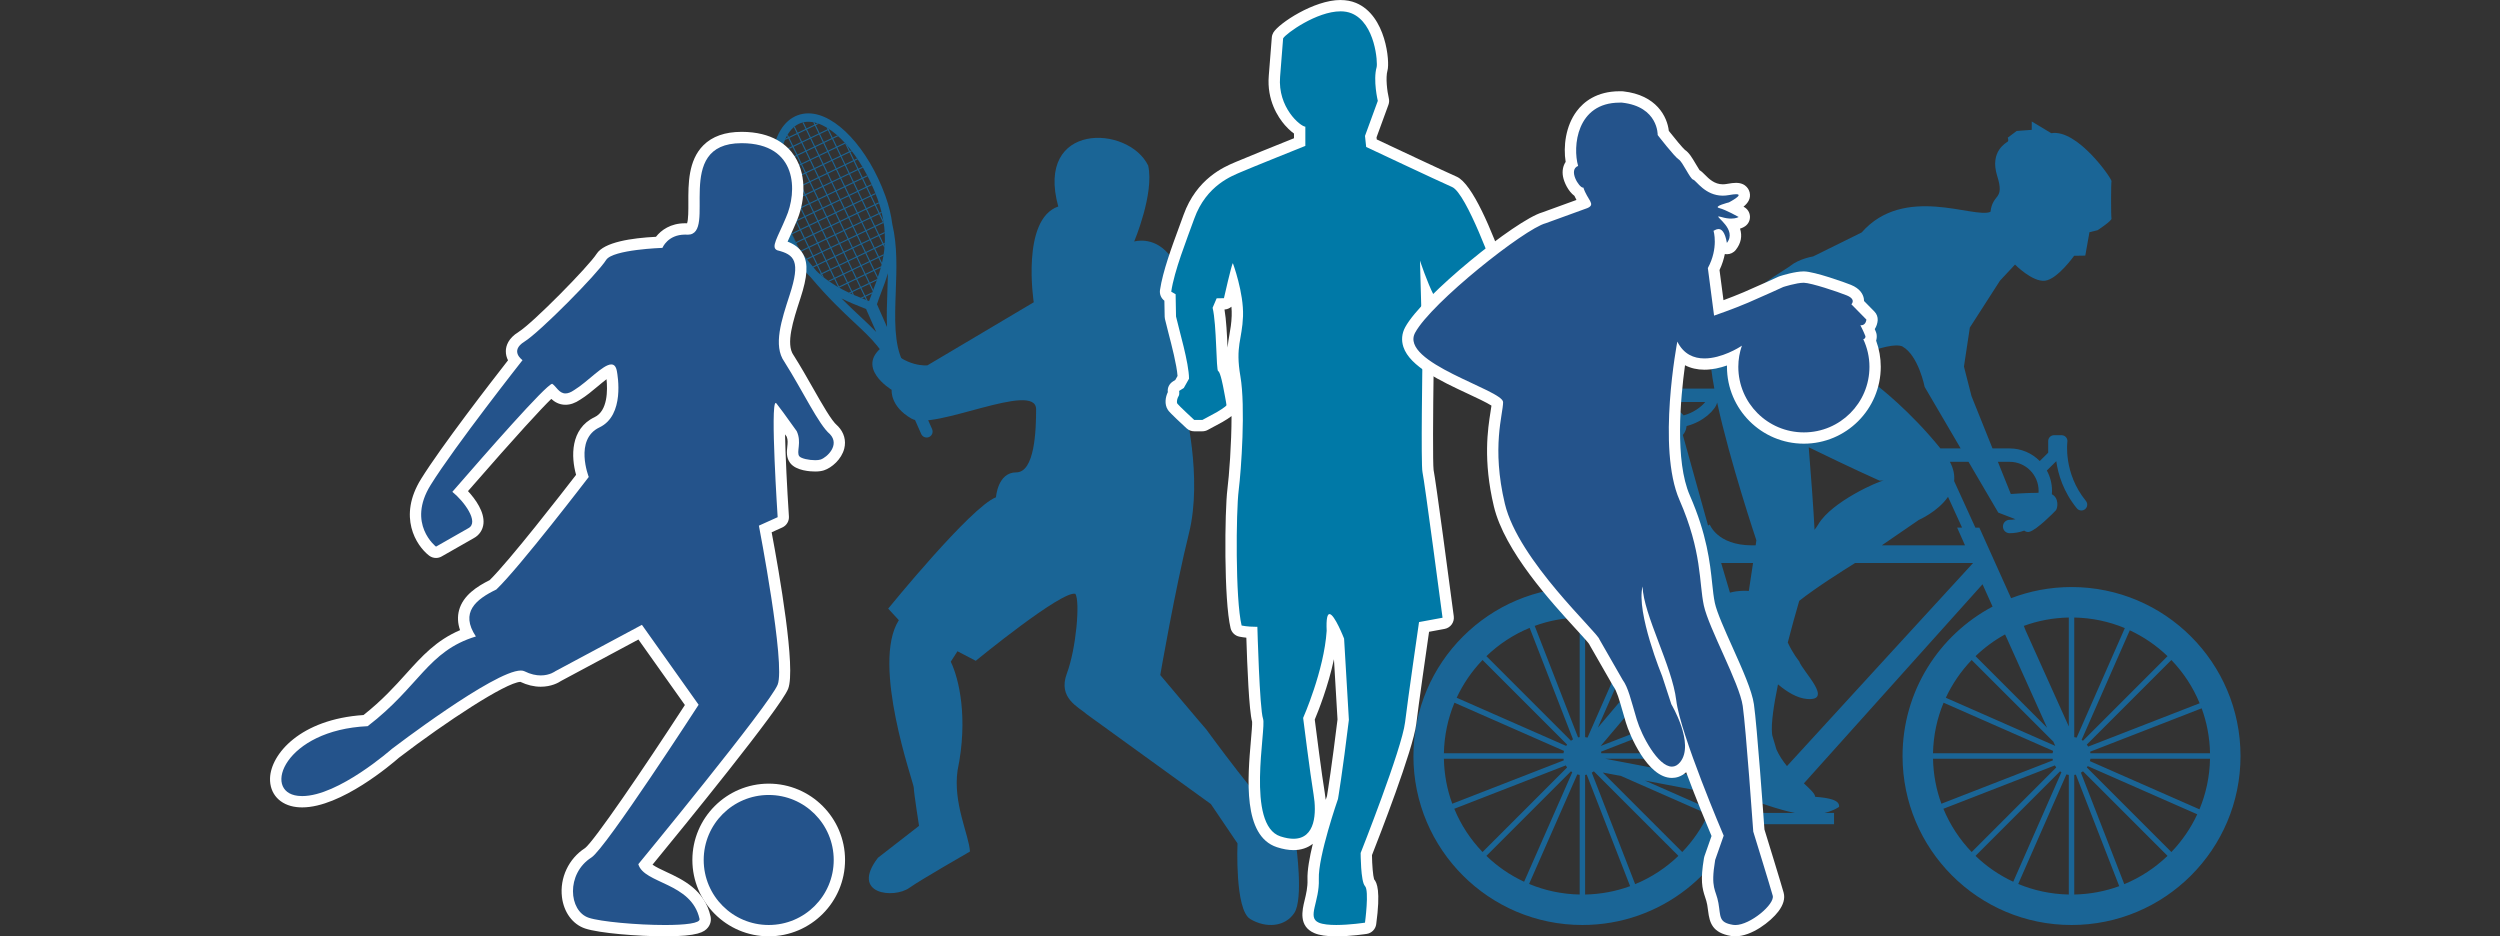 <?xml version="1.0" encoding="UTF-8"?>
<svg id="Layer_1" xmlns="http://www.w3.org/2000/svg" version="1.1" viewBox="0 0 2670 1000">
  <rect x="0" y="0" width="2670" height="1000" fill="#333333" stroke="none"/>
  <!-- Generator: Adobe Illustrator 29.7.1, SVG Export Plug-In . SVG Version: 2.1.1 Build 8)  -->
  <defs>
    <style>
      .st0 {
        fill: #24538b;
      }

      .st1 {
        fill: #1a6596;
      }

      .st2 {
        fill: #fff;
      }

      .st3 {
        fill: #0079a7;
      }
    </style>
  </defs>
  <path class="st1" d="M1509.53,807.43c0,99.67,80.79,180.46,180.46,180.46,83.52,0,153.77-56.71,174.35-133.73l13.07,2.5c11.55,3.94,25.46,8.78,39.69,11.56h-39.65v12h81.3v-12h-10.12c10.08-2.43,15.49-6.5,15.49-6.5.96-7.16-10.29-9.61-25.51-10.72-.11-3.3-5.26-8.04-12.07-14.35l190.8-212.65,10.73,23.85c-57.18,30.28-96.15,90.38-96.15,159.59,0,99.67,80.8,180.46,180.47,180.46s180.47-80.8,180.47-180.46-80.8-180.47-180.47-180.47c-22.74,0-44.5,4.21-64.55,11.9l-33.9-75.35h-4.24l-22.7-49.75c.64-6.24-.55-13.1-4.49-20.53h19.87l31.77,54.22,18.37,7.07c-2.02.43-4.11.64-6.25.64-3.95,0-7.15,3.19-7.15,7.14s3.19,7.15,7.15,7.15c5.48,0,10.75-.98,15.62-2.78,1.69,1.3,3.67,1.93,5.91,1.19,8.04-2.68,25.03-19.8,27.71-22.67,2.27-2.43,3.63-13.46-4.13-17.32.09-1.21.17-2.44.17-3.69,0-7.84-2.01-15.23-5.54-21.67l10.08-9.98c1.98,13.99,7.52,32.64,21.97,50.36,1.23,1.52,3.03,2.3,4.85,2.3,1.38,0,2.78-.46,3.94-1.4,2.68-2.18,3.08-6.12.9-8.8-24.21-29.7-19.85-62.74-19.8-63.07.26-1.79-.28-3.61-1.47-4.98-1.18-1.37-2.9-2.15-4.72-2.15h-8.05c-3.44,0-6.24,2.8-6.24,6.25v12.41l-9.03,8.93c-8.21-8.31-19.6-13.47-32.17-13.47h-18.28l-22.43-55.84-8.07-31.55,6.29-41.71,32.16-50.03,16.09-17.24s18.75,19.03,32.15,17.24c13.4-1.78,30.99-26.62,30.99-26.62l11.9-.18,4.47-25.01,8.63-2.09s15.5-10.13,14.88-12.5c-.58-2.38-.55-37.52.03-39.9.59-2.38-36.34-55.99-64.33-51.23l-20.84-12.51v8.93l-16.1,1.19-9.52,7.15s1.18,2.97,0,4.16c-1.2,1.19-19.66,10.12-11.32,36.63,8.34,26.51-4.78,18.17-7.15,38.41-17.27,7.75-91.95-29.77-137.58,22.04l-51.82,25.61s-14.88,2.39-24.41,10.12c-7.04,5.73-85.61,47.55-85.32,100.24l-.04.09.06.78c.05,2.47.27,4.96.7,7.48.78,6.81,1.97,14.39,3.5,22.48h-61.78c-24.97,0-45.26,20.3-45.26,45.26,0,3.94,3.2,7.15,7.14,7.15s7.16-3.21,7.16-7.15c0-6.87,2.28-13.21,6.08-18.35,1.75,5.5,10.88,10.16,23.66,12.66.45,7.88,6.35,14.28,13.97,15.53l24.86,89.27c-3.02-3.22-4.36-7.09-4.36-7.09l.58,15.23,20.97,70.77-22.76,26.91c-30.64-23.99-69.23-38.28-111.17-38.28-99.67,0-180.46,80.8-180.46,180.47ZM2064.47,810.33h127.72c.1.59.19,1.16.32,1.71l-119.09,46.34c-5.52-15.02-8.62-31.2-8.95-48.05ZM2109.85,914.08l90.31-90.31c.46.35.95.67,1.44.98l-51.45,116.95c-14.96-6.95-28.56-16.32-40.3-27.62ZM2268.73,944.28l-46.31-119.07c.76-.44,1.49-.93,2.2-1.45l90.32,90.31c-13.28,12.76-28.9,23.08-46.2,30.21ZM2360.3,804.52h-127.71c-.08-.58-.2-1.14-.32-1.71l119.11-46.33c5.5,15.02,8.61,31.19,8.93,48.04ZM2314.93,700.78l-90.32,90.32c-.47-.35-.94-.67-1.44-.98l51.44-116.95c14.97,6.95,28.57,16.32,40.32,27.62ZM2161.45,668.45c15.01-5.51,31.19-8.62,48.03-8.94v116.36l-46.16-102.6-1.87-4.82ZM2215.3,659.51c19.11.37,37.35,4.33,54.02,11.3l-51.45,116.96c-.84-.22-1.69-.41-2.57-.53v-127.72ZM2349.02,864.36l-116.97-51.45c.23-.84.4-1.69.54-2.58h127.71c-.36,19.12-4.32,37.35-11.28,54.03ZM2263.34,946.41c-15.03,5.51-31.21,8.61-48.04,8.94v-127.72c.58-.08,1.15-.19,1.72-.32l46.32,119.1ZM2209.48,955.35c-19.11-.37-37.35-4.34-54.02-11.3l51.45-116.96c.83.22,1.7.4,2.57.54v127.72ZM2075.77,750.5l116.96,51.45c-.24.84-.41,1.69-.55,2.57h-127.72c.38-19.11,4.34-37.34,11.3-54.02ZM2349.24,751.08l-119.07,46.31c-.43-.77-.93-1.49-1.45-2.19l90.31-90.32c12.77,13.27,23.08,28.9,30.21,46.2ZM2319.03,909.97l-90.31-90.32c.35-.47.67-.94.98-1.44l116.96,51.45c-6.94,14.96-16.32,28.55-27.62,40.31ZM2075.54,863.77l119.07-46.31c.43.76.92,1.49,1.44,2.19l-90.31,90.32c-12.76-13.27-23.07-28.9-30.19-46.2ZM2105.74,704.89l87.27,87.26,2.01,4.47-116.89-51.42c6.95-14.97,16.32-28.55,27.61-40.31ZM2141.43,677.54l44.85,99.67-76.42-76.44c9.41-9.06,20.02-16.91,31.57-23.24ZM1542.08,810.33h127.73c.07.59.18,1.16.31,1.71l-119.1,46.34c-5.52-15.02-8.61-31.2-8.94-48.05ZM1587.46,914.08l90.31-90.31c.46.35.94.67,1.43.98l-51.44,116.95c-14.97-6.95-28.57-16.32-40.3-27.62ZM1746.35,944.28l-46.32-119.07c.77-.44,1.49-.93,2.19-1.45l90.32,90.31c-13.25,12.76-28.9,23.08-46.19,30.21ZM1838.21,601.27h34.05c-1.25,8.39-2.78,18.55-4.52,29.86-2.96-.24-11.56-.63-20.14,1.83l-9.39-31.68ZM1633.66,670.58l46.32,119.08c-.77.43-1.5.92-2.2,1.44l-90.31-90.32c13.27-12.76,28.9-23.08,46.19-30.2ZM1639.06,668.45c15.01-5.51,31.18-8.62,48.04-8.94v127.72c-.58.09-1.14.18-1.72.32l-46.32-119.1ZM1692.9,659.51c19.13.37,37.36,4.33,54.03,11.3l-51.46,116.96c-.84-.22-1.7-.41-2.58-.53v-127.72ZM1792.54,700.78l-12.26,12.26,11.22-13.25,1.04,1ZM1826.86,751.08l-117.38,45.65,25.69-30.37,61.47-61.48c12.76,13.27,23.07,28.9,30.21,46.2ZM1837.81,800.12c-.38,1.54-.73,3-1.1,4.4h-126.51c-.09-.58-.2-1.14-.33-1.71l119.11-46.33c5.02,13.71,8.07,28.37,8.83,43.63ZM1827.09,831.87l-112.82-21.54h120.88c-1.71,6.04-3.27,10.25-4.6,12.08-2.48,3.42-3.48,6.57-3.46,9.46ZM1740.96,946.41c-15.03,5.51-31.19,8.61-48.06,8.94v-127.72c.59-.08,1.15-.19,1.71-.32l46.35,119.1ZM1687.1,955.35c-19.12-.37-37.35-4.34-54.03-11.3l51.45-116.96c.84.22,1.7.4,2.57.54v127.72ZM1542.08,804.52c.38-19.11,4.34-37.34,11.3-54.02l116.96,51.45c-.24.84-.42,1.69-.54,2.57h-127.73ZM1583.35,704.89l90.31,90.32c-.34.46-.66.93-.98,1.43l-116.94-51.45c6.95-14.97,16.31-28.55,27.61-40.31ZM1780.14,690.1l-73.65,87.06,45.75-103.99c9.95,4.63,19.29,10.31,27.9,16.93ZM1826.7,658.17c-.06,1.1-.08,2.24-.05,3.44.38,12.82,5.24,20.11,11.38,24.33l10.36,34.92c-9.43-17.21-21.58-32.7-35.87-45.91l14.19-16.77ZM1821.23,429.35c-4.66,5.61-13.02,11.58-23.17,14.34-3.06-4.11-7.92-6.8-13.46-6.8s-10.67,2.83-13.69,7.15c-9.62-1.57-17.14-4.53-20.68-8.2,5.24-4.05,11.78-6.49,18.89-6.49h52.11ZM1833.92,429.89c13.83,63.76,41.89,147.13,41.89,147.13,0,0-.27,1.93-.77,5.41h-4.57c-36.49-.3-44.44-22.24-44.44-22.24-.62.41-1.23.75-1.82,1.07l-26.95-96.67c2.27-2.61,3.73-5.92,4.01-9.58,17.69-4.39,30.93-17.25,32.65-25.12ZM2007.3,513.31h4.47c-4.47,0-55.4,22.32-69.68,46.45-1.13,1.9-2.55,3.93-4.16,6.07-1.17-23.2-3.69-56.88-6.22-88.16,45.06,22.06,75.59,35.63,75.59,35.63ZM2133.74,493.22h12.53c17.08,0,30.97,13.89,30.97,30.96,0,.72-.07,1.42-.11,2.13-13.36.03-29.58,1.28-29.58,1.28l-13.82-34.38ZM2094,478.92h-21.62c-32.66-40.48-66.89-66.57-66.89-66.57l-41.09-23.22s52.42-25.58,67.31-19.15c17.27,9.65,23.82,43.26,23.82,43.26l38.47,65.68ZM2095.5,563.51h-5.26l8.39,18.92h-88.88c18.05-12.28,39.52-27.13,39.52-27.13,0,0,20.35-8.86,31.22-24.68l15.01,32.89ZM2107.17,601.39c-.05-.1-168.78,184.15-198.67,216.8-4.35-5.28-8.3-11.18-11.24-17.68l-4.44-14.98c-.12-.81-.23-1.61-.32-2.44-1.01-10.42,1.77-29.74,6.4-52.19,9.67,8.16,20.39,14.63,30.66,15.57,29.48,2.68-4.47-29.49-8.04-40.2,0,0-7.16-8.84-12.17-20.08,4.01-15.59,8.26-30.95,12.23-44.49,18.83-14.8,45.82-31.74,59.69-40.43h125.83l.05.12ZM1832.29,848.04c-1.58,5.58-3.46,11.04-5.67,16.32l-69.85-30.74,75.52,14.42ZM1796.65,909.97l-84.95-84.94,19.59,3.73,92.97,40.9c-6.94,14.96-16.32,28.55-27.61,40.31ZM1553.16,863.77l119.07-46.31c.43.76.92,1.49,1.44,2.19l-90.31,90.32c-12.76-13.27-23.07-28.9-30.2-46.2Z"/>
  <path class="st1" d="M990.53,390.17l113.51-67.35s-13.72-88.57,26.19-102.28c-24.95-90.55,74.84-87.31,96.05-43.65,6.62,29.9-14.97,81.07-14.97,81.07,0,0,78.58-24.54,53.64,175.03,0,0,19.77,76.5,4.89,136.37-14.88,59.87-30.67,151.6-30.67,151.6,0,0,48.47,57.6,49.06,57.95,0,0,62.19,85.57,83.15,101.45,12.09,9.14,12.91,22.45,12.91,22.45,0,0,7.99,57.33-1.99,72.29-9.97,14.97-30.42,16.38-47.07,6.4-16.62-9.97-13.57-80.74-13.57-80.74l-28.43-42.02-132.2-95.64c-8.73-7.89-31.59-17.25-21.62-43.86,9.99-26.61,14.25-76.69,9.13-85.03-14.12-4.16-106.44,71.52-106.44,71.52l-19.52-10.19-7.16,11.17c8.82,18.14,18.8,60.56,7.27,116.08-5.09,35.11,12.37,69.27,13.2,86.66,0,0-53.78,30.86-64.55,38.67-16.63,12.06-63.61,7.07-33.69-32.02l43.88-34.07s-5.63-35.97-5.63-40.95-45.85-131.94-15.93-178.72l-11.39-12.34s88.53-108.93,115.14-118.91c0,0,1.68-26.61,21.62-26.61s21.23-45.73,21.23-67.36c0-30.97-109.76,23.28-133.04,9.98-23.28-13.31-21.22-30.77-21.22-30.77,0,0-41.58-24.95-6.65-48.22,21.61,24.94,44.89,22.03,44.89,22.03Z"/>
  <path class="st1" d="M995.46,458.26l-31.49-71.33.46-.22c-9.78-19.32-8.79-46.41-7.75-75.1.89-24.18,1.79-49.2-3.64-71.91h-.03c-1.17-9.47-3.48-19.6-7.44-30.53-18.55-51.05-53.13-88.1-82.24-88.1-3.89,0-7.65.65-11.18,1.93-15.22,5.53-25.14,22.07-27.92,46.56-2.66,23.4,1.45,51.62,11.56,79.48,3.22,8.87,7.07,16.62,11.28,23.57l-.02.02.14.18c5.62,9.22,11.96,16.93,18.69,23.38,18.87,22.33,34.04,36.54,46.84,48.51,19.15,17.92,31.81,29.74,41.82,56.02l1.37-.52,27.99,63.4c1.47,3.18,5.23,4.57,8.43,3.1,3.18-1.47,4.58-5.25,3.11-8.43ZM948.29,291.83c-.12,6.5-.34,13-.57,19.45-.48,13.14-.92,25.95-.36,38l-10.44-23.61-.37-.62c1.24-3.77,2.68-7.7,4.29-11.92,2.46-6.43,5.14-13.51,7.44-21.31ZM871.95,289.43c-5.39-6.41-11.08-13.49-17.11-21.39-3.98-6.52-7.6-13.76-10.61-22.06-9.65-26.57-13.59-53.35-11.08-75.4,2.38-20.94,10.21-34.85,22.06-39.15,2.55-.93,5.28-1.39,8.12-1.39,25.06,0,56.78,35.34,73.81,82.2,15.89,43.76,4.49,73.66-4.66,97.7-1.55,4.04-3.03,7.94-4.29,11.66-.67-.26-1.33-.52-2.01-.79-15.73-6.16-36.43-14.29-54.22-31.38ZM918.86,338.14c-6.12-5.72-12.79-11.97-20.15-19.39,8.6,4.28,16.92,7.57,24.21,10.42.75.29,1.41.56,2.13.85l.34.98,10.4,23.55c-5.14-5.4-10.75-10.65-16.92-16.42Z"/>
  <path class="st1" d="M944.92,259.31l-1.38.66-4.01-8.36,5.36-2.59-.09-1.24-5.78,2.78-4.03-8.37,8.38-4.02.57,1.19-.19-1.38-.16-1.2-.18-1.22-3.52-7.31,1.81-.87-.3-1.15-2.01.98-4.01-8.37,3.4-1.64-.38-1.11-3.54,1.7-4.02-8.36,4.38-2.1-.42-1.09-4.45,2.14-4.02-8.37,4.85-2.33-.47-1.06-4.88,2.34-4.01-8.36,4.84-2.33-.52-1.05-4.83,2.32-4.02-8.36,4.34-2.09-.6-.99-4.24,2.02-4.02-8.36,3.26-1.57-.66-.97-3.11,1.49-4.02-8.37,1.61-.77-.73-.94-1.38.66-2.71-5.64c-.68-.79-1.36-1.61-2.04-2.37l-.85-.89-8.34,4-4.01-8.36,5.35-2.57-.92-.85-4.94,2.38-4.03-8.37.75-.36-1.13-.75-.12.06-.1-.22c-.63-.39-1.25-.84-1.87-1.2l.93,1.93-8.37,4.01-4.02-8.36,3.13-1.51c-.5-.18-1-.42-1.48-.58l-2.16,1.04-.85-1.77c-.48-.12-.98-.28-1.47-.37l1.27,2.64-8.37,4.02-3.14-6.56-1.14.31,3.24,6.75-8.37,4.02-3.16-6.59-.96.72,3.06,6.38-8.37,4.01-1.22-2.54-.75,1.15.91,1.89-2.36,1.14c-.27.56-.57,1.09-.82,1.69l3.69-1.77,4.02,8.36-8.35,4.02-1.8-3.72c-.17.58-.28,1.21-.43,1.8l1.16,2.42-1.96.95c-.1.5-.26.95-.35,1.47l2.82-1.36,4.02,8.36-8.25,3.97-.1,1.35-.09,1.24,3.55,7.39-3.77,1.8v1.3s4.27-2.06,4.27-2.06l4.02,8.37-7.74,3.73.14,1.22,8.11-3.9,4.02,8.37-8.37,4.02-3.66-7.6c.13,1.18.28,2.38.44,3.57l2.17,4.54-1.48.71.21,1.19,1.76-.85,4.03,8.37-4.01,1.93.27,1.16,4.24-2.03,4.02,8.36-5.99,2.89.32,1.13,6.18-2.97,4.02,8.36-7.48,3.6.38,1.11,7.6-3.65,4.03,8.36-8.38,4.02-.71-1.5c.19.53.41,1.03.63,1.54l.44,1.09c1.19,2.96,2.44,5.79,3.78,8.49l.51,1.04c1.26,2.47,2.54,4.85,3.9,7.12l-3.51-7.3,8.37-4.02,4.03,8.36-8.27,3.97.59,1.01,8.18-3.93,4.03,8.36-6.93,3.33.71.95,6.71-3.22,4.02,8.37-4.51,2.17.85.88,4.17-2,4.02,8.36-1.08.52.92.85.66-.32.7,1.45c.68.58,1.39,1.12,2.09,1.67l-1.73-3.62,8.36-4.01,4.02,8.36-5.91,2.85,1.09.76,5.33-2.55,4.02,8.37-.13.06,1.25.69.73.41-.3-.62,8.37-4.01,4.03,8.37-2.51,1.19,1.39.63,1.62-.78.96,1.96c.54.25,1.07.47,1.62.71l-1.52-3.18,8.37-4.02,4.03,8.37-3.77,1.81c.48.19.98.4,1.47.59l2.8-1.35,1.47,3.04,1.28.5.31.13-2-4.16,6.59-3.17c.2-.52.39-1.05.6-1.58l-7.7,3.7-4.01-8.36,8.36-4.02,3.71,7.73.44-1.13.14-.38-3.22-6.74,6.97-3.34c.18-.53.35-1.04.55-1.56l-8.04,3.86-4.01-8.37,8.36-4.02,3.85,8.02c.19-.52.38-1.04.55-1.56l-3.35-6.97,6.44-3.09c.13-.49.25-.99.39-1.48l-7.32,3.52-4.03-8.37,8.36-4.02,3.41,7.1c.16-.59.31-1.18.44-1.77l-2.8-5.83,4.37-2.1.21-1.39-5.08,2.44-4.02-8.36,8.36-4.02,1.57,3.25c.06-.74.17-1.47.21-2.23l-.73-1.52.82-.38.04-1.32ZM937.96,251.05l-8.36,4.02-4.02-8.37,8.37-4.02,4.01,8.36ZM906.08,232.91l4.02,8.37-8.37,4.01-4.02-8.36,8.37-4.02ZM897.2,235.89l-4.02-8.37,8.36-4.01,4.02,8.36-8.37,4.02ZM892.68,226.47l-4.01-8.37,8.37-4.02,4.01,8.37-8.37,4.02ZM888.16,217.04l-4.03-8.36,8.37-4.02,4.03,8.37-8.37,4.02ZM883.63,207.62l-4.01-8.36,8.37-4.02,4.02,8.36-8.37,4.02ZM879.11,198.22l-4.03-8.37,8.38-4.01,4.01,8.37-8.36,4.01ZM878.05,198.72l-8.35,4.02-4.03-8.37,8.38-4.02,4.01,8.36ZM878.57,199.78l4.02,8.36-8.38,4.02-4.01-8.37,8.37-4.02ZM883.08,209.2l4.03,8.36-8.38,4.02-4.02-8.37,8.36-4.01ZM887.61,218.6l4.02,8.37-8.37,4.02-4.02-8.36,8.37-4.02ZM892.13,228.02l4.02,8.37-8.36,4.02-4.02-8.36,8.37-4.02ZM896.66,237.43l4.02,8.37-8.37,4.02-4.02-8.36,8.37-4.02ZM901.18,246.85l4.02,8.37-8.36,4.02-4.02-8.37,8.36-4.02ZM902.24,246.34l8.37-4.02,4.02,8.37-8.37,4.02-4.02-8.37ZM915.12,251.75l4.02,8.36-8.37,4.02-4.01-8.36,8.36-4.02ZM911.65,241.82l8.37-4.02,4.02,8.37-8.37,4.02-4.02-8.37ZM911.14,240.77l-4.02-8.37,8.37-4.01,4.02,8.36-8.36,4.02ZM906.62,231.35l-4.02-8.37,8.37-4.02,4.02,8.37-8.37,4.01ZM902.09,221.94l-4.01-8.37,8.37-4.02,4.01,8.37-8.37,4.02ZM897.57,212.53l-4.02-8.37,8.37-4.02,4.02,8.36-8.37,4.03ZM893.04,203.1l-4.02-8.36,8.37-4.02,4.03,8.36-8.38,4.02ZM888.53,193.69l-4.03-8.36,8.38-4.02,4.01,8.37-8.36,4.01ZM884.01,184.27l-4.03-8.36,8.37-4.02,4.02,8.37-8.37,4.02ZM882.95,184.79l-8.37,4.02-4.02-8.37,8.36-4.02,4.03,8.37ZM870.05,179.39l-4.01-8.37,8.37-4.02,4.02,8.37-8.38,4.02ZM865.54,169.97l-4.01-8.36,8.36-4.02,4.02,8.36-8.37,4.02ZM864.49,170.47l-8.37,4.02-4.02-8.37,8.36-4.02,4.02,8.37ZM865,171.52l4.02,8.37-8.38,4.01-4-8.36,8.37-4.02ZM869.51,180.94l4.03,8.37-8.36,4.02-4.02-8.36,8.35-4.02ZM868.63,203.24l-8.35,4.02-4.02-8.37,8.37-4.02,4.01,8.36ZM869.15,204.3l4.02,8.36-8.37,4.02-4.03-8.36,8.37-4.02ZM873.66,213.71l4.03,8.36-8.38,4.02-4.01-8.36,8.36-4.02ZM878.19,223.13l4.02,8.36-8.37,4.02-4.02-8.36,8.37-4.02ZM882.72,232.55l4.01,8.36-8.36,4.02-4.02-8.36,8.37-4.02ZM887.24,241.95l4.02,8.37-8.37,4.01-4.02-8.36,8.37-4.02ZM891.76,251.37l4.02,8.37-8.37,4.02-4.02-8.36,8.36-4.02ZM896.29,260.79l4.02,8.37-8.37,4.01-4.02-8.36,8.37-4.02ZM897.35,260.28l8.35-4.02,4.03,8.36-8.37,4.02-4.01-8.37ZM910.23,265.68l4.02,8.36-8.37,4.02-4.02-8.36,8.36-4.02ZM914.76,275.1l4.02,8.37-8.37,4.01-4.02-8.37,8.37-4.01ZM911.27,265.17l8.37-4.01,4.02,8.36-8.37,4.02-4.03-8.37ZM916.18,251.24l8.36-4.02,4.02,8.37-8.37,4.01-4.02-8.36ZM921.07,237.29l8.35-4.01,4.03,8.36-8.37,4.02-4.02-8.37ZM920.56,236.24l-4.02-8.36,8.37-4.02,4.02,8.37-8.37,4.02ZM916.04,226.83l-4.02-8.36,8.37-4.02,4.01,8.37-8.36,4.02ZM911.51,217.42l-4.02-8.37,8.36-4.02,4.02,8.36-8.37,4.02ZM906.99,208l-4.02-8.36,8.37-4.02,4.02,8.36-8.37,4.02ZM902.46,198.58l-4.02-8.37,8.37-4.02,4.02,8.37-8.37,4.02ZM897.95,189.17l-4.03-8.37,8.37-4.02,4.03,8.37-8.36,4.02ZM893.42,179.76l-4.02-8.37,8.36-4.02,4.01,8.37-8.35,4.02ZM888.88,170.34l-4.02-8.37,8.37-4.01,4.03,8.36-8.38,4.02ZM887.85,170.84l-8.37,4.02-4.02-8.36,8.36-4.02,4.03,8.36ZM874.96,165.45l-4.03-8.37,8.38-4.01,4.02,8.36-8.37,4.02ZM870.43,156.03l-4.02-8.37,8.36-4.01,4.02,8.36-8.36,4.02ZM869.38,156.54l-8.37,4.01-4.01-8.36,8.37-4.02,4.02,8.37ZM859.97,161.07l-8.37,4.01-4.02-8.36,8.37-4.02,4.03,8.37ZM855.07,175l-8.36,4.02-4.02-8.37,8.37-4.01,4.02,8.36ZM855.57,176.05l4.03,8.37-8.37,4.01-4.02-8.37,8.36-4.01ZM860.09,185.47l4.03,8.36-8.37,4.02-4.01-8.37,8.36-4.01ZM859.23,207.78l-8.36,4.01-4.02-8.36,8.37-4.02,4.01,8.37ZM859.74,208.82l4.01,8.37-8.36,4.01-4.02-8.36,8.37-4.02ZM864.25,218.23l4.03,8.36-8.37,4.02-4.02-8.36,8.36-4.02ZM868.78,227.65l4.02,8.37-8.36,4.02-4.03-8.37,8.37-4.02ZM864.93,241.09l8.37-4.02,4.02,8.37-8.35,4.02-4.03-8.37ZM867.91,249.95l-8.36,4.02-4.03-8.37,8.38-4.01,4.01,8.36ZM877.83,246.48l4.02,8.37-8.37,4.02-4.01-8.36,8.36-4.02ZM882.35,255.9l4.02,8.37-8.35,4.01-4.03-8.36,8.36-4.02ZM886.88,265.31l4.02,8.37-8.36,4.02-4.03-8.37,8.37-4.02ZM891.4,274.72l4.01,8.37-8.36,4.02-4.02-8.37,8.37-4.02ZM892.45,274.22l8.37-4.02,4.02,8.36-8.36,4.02-4.02-8.37ZM905.34,279.61l4.02,8.37-8.36,4.02-4.02-8.37,8.37-4.02ZM909.86,289.04l4.03,8.36-8.38,4.02-4.01-8.36,8.36-4.02ZM910.92,288.53l8.35-4.02,4.03,8.36-8.36,4.02-4.02-8.36ZM915.81,274.59l8.37-4.02,4.01,8.36-8.37,4.03-4.01-8.37ZM920.69,260.65l8.37-4.02,4.02,8.37-8.36,4.02-4.03-8.36ZM942.86,237.12l-8.36,4.02-4.02-8.37,8.35-4.01,4.02,8.36ZM938.34,227.7l-8.38,4.02-4.01-8.37,8.36-4.01,4.03,8.36ZM933.82,218.28l-8.37,4.02-4.03-8.37,8.38-4.02,4.02,8.36ZM929.29,208.88l-8.37,4.01-4.02-8.36,8.36-4.02,4.03,8.37ZM924.77,199.46l-8.37,4.02-4.02-8.37,8.36-4.01,4.02,8.36ZM920.24,190.04l-8.37,4.01-4.02-8.36,8.37-4.01,4.02,8.36ZM915.71,180.62l-8.36,4.02-4.01-8.37,8.36-4.02,4.01,8.37ZM911.19,171.21l-8.37,4.02-4.02-8.37,8.37-4.02,4.02,8.37ZM902.65,153.42l4.03,8.37-8.37,4.02-4.03-8.36,8.37-4.02ZM892.74,156.9l-8.36,4.02-4.02-8.37,8.37-4.01,4.02,8.36ZM884.19,139.12l4.01,8.37-8.35,4.02-4.02-8.37,8.37-4.02ZM870.25,134.23l4.02,8.36-8.36,4.02-4.02-8.37,8.37-4.02ZM860.84,138.76l4.02,8.36-8.36,4.02-4.02-8.36,8.37-4.02ZM843.06,147.3l8.36-4.02,4.02,8.37-8.36,4.01-4.02-8.36ZM838.16,161.24l8.37-4.02,4.02,8.36-8.37,4.02-4.02-8.37ZM833.27,175.18l8.37-4.02,4.02,8.36-8.37,4.02-4.02-8.36ZM837.8,184.59l8.37-4.02,4.02,8.36-8.36,4.02-4.03-8.36ZM842.32,194.01l8.36-4.02,4.03,8.37-8.37,4.02-4.02-8.36ZM837.43,207.95l8.35-4.02,4.03,8.37-8.37,4.02-4.02-8.37ZM841.96,217.36l8.37-4.02,4.01,8.37-8.36,4.01-4.02-8.36ZM846.48,226.78l8.36-4.02,4.02,8.37-8.38,4.02-4.01-8.37ZM850.99,236.19l8.37-4.02,4.03,8.37-8.37,4.02-4.03-8.36ZM850.13,258.5l-4.03-8.37,8.37-4.01,4.01,8.36-8.35,4.02ZM860.06,255.02l8.35-4.01,4.03,8.36-8.38,4.02-4.01-8.37ZM864.57,264.44l8.37-4.02,4.02,8.36-8.37,4.02-4.02-8.37ZM869.09,273.86l8.38-4.02,4.01,8.37-8.36,4.02-4.02-8.36ZM877.64,291.64l-4.02-8.36,8.37-4.02,4.01,8.36-8.36,4.02ZM887.56,288.16l8.36-4.02,4.01,8.37-8.36,4.02-4.02-8.37ZM896.1,305.95l-4.02-8.37,8.37-4.01,4.02,8.36-8.37,4.02ZM910.04,310.83l-4.03-8.36,8.38-4.02,4.02,8.37-8.37,4.01ZM927.82,302.29l-8.36,4.02-4.03-8.36,8.36-4.02,4.02,8.36ZM932.72,288.35l-8.36,4.02-4.03-8.37,8.37-4.02,4.03,8.37ZM937.61,274.42l-8.37,4.01-4.02-8.36,8.36-4.02,4.02,8.37ZM934.14,264.49l-4.02-8.37,8.35-4.02,4.03,8.36-8.37,4.02Z"/>
  <path class="st3" d="M1427.07,993.96c-9.43,0-16.29-.98-20.95-2.98-12.43-5.32-9.51-17.32-6.94-27.91,1.7-7,3.62-14.94,3.28-23.95-.92-24.15,18.45-81.03,20.63-87.34.66-3.95,5.23-31.95,11.45-83.2l-5.03-85.19c-2.11-5.3-4.55-10.58-6.71-14.67,0,1.36.05,2.91.13,4.69v.67c-2.56,39.42-21.1,84.5-24.97,93.55,1.23,9.73,7.62,60.11,10.92,80,1.93,11.58,3.6,32.87-6.94,45.31-4.94,5.83-12.03,8.91-20.51,8.91-4.72,0-10.02-.94-15.74-2.8-32.19-10.46-26.82-71.88-23.61-108.57.77-8.76,1.64-18.69,1.13-20.93-3.43-9.43-5.55-71.4-6.22-94.17-3.48-.15-7.89-.52-12.14-1.39-2.3-.46-4.13-2.23-4.68-4.51-6.98-28.91-6.09-123.81-3.28-146.35,2.8-22.32,7.32-88.59,1.91-120.13-3.76-21.97-1.84-32.89.19-44.45,1.08-6.12,2.19-12.44,2.51-21,.42-11.32-1.94-24.2-4.52-34.59-1.28,5.35-2.64,11.22-3.91,16.84-.62,2.72-3.01,4.68-5.8,4.72l-3.87.06c-.84,1.96-1.53,3.58-2.01,4.71,2.27,11,3.06,29.51,3.72,44.55.3,6.99.67,15.45,1.11,18.91,1.94,2.49,4.02,7.99,6.36,20.7,3.35,17.26,3.35,18.6,3.35,19.24,0,3.3-1.3,5.63-13.21,12.66l-15.7,8.49c-.88.48-1.87.72-2.87.72h-8.68c-1.52,0-3-.58-4.11-1.61-17.25-15.99-18.49-17.81-18.9-18.42-3.12-4.68-.84-11.38.96-14.37.06-.48.01-1.34-.05-1.68-.4-2.41.69-4.82,2.76-6.12l3.65-2.28,4.01-7.14c-.46-12.11-6-33.45-10.09-49.21-1.48-5.71-2.78-10.71-3.61-14.38l-.14-1.22-.38-20.39-1.74-1.02c-2.13-1.24-3.29-3.66-2.93-6.1,2.82-19.24,12.52-45.54,20.32-66.67,1.61-4.37,3.16-8.55,4.55-12.43,13.02-36.27,40.73-48.03,51.16-52.46l1.93-.83c7.25-3.22,51.72-21.1,65.21-26.51v-12.36c-3.97-2.26-8.1-6.11-11.25-9.74-6.71-7.73-17.66-24.26-15.7-48.17,1.46-17.69,3.23-40.97,3.23-40.97.07-.93.36-1.84.84-2.64,4.45-7.45,39.23-31.78,66.48-31.78,5.24,0,10.02.88,14.23,2.63,29.66,12.28,31.75,59.33,30.19,64.75-2.91,10.16-.03,27.2,1.32,32.91.27,1.15.21,2.36-.21,3.48l-13.2,36.1.75,7.02c14.42,6.79,75.1,35.35,88.59,41.29,16.61,7.3,41.52,74.33,48.76,94.7.6,1.69.43,3.55-.48,5.09l-3.3,5.64c2.01,8.83,7.66,38.8-1.56,65.6l-.28.68c-5.87,12.07-44.98,18.24-71.25,21.06-.66,43.78-1.23,109.84-.07,116,1.87,7.45,19.51,140.79,21.51,155.97.42,3.19-1.73,6.16-4.9,6.74l-20.85,3.85c-2.5,17.29-11.79,81.84-14.26,102.57-3.3,27.64-42.56,127.74-47.4,140,.08,13.88,1.48,27.58,3.14,30.27,1.4,1.34,6.5,6.43,1.44,43.84-.36,2.66-2.42,4.76-5.07,5.17-.68.11-16.76,2.56-31.65,2.56h0ZM1524.1,333.49l10.29-4.81-2.07-7.17-.92.07c-2.21,0-4.3-1.22-5.36-3.25-.83-1.6-1.67-3.31-2.5-5.09l.56,20.25Z"/>
  <path class="st2" d="M1431.63,12.1c4.24,0,8.26.66,11.91,2.17,25.44,10.54,27.95,53.14,26.7,57.48-3.99,13.97,1.25,35.99,1.25,35.99l-13.68,37.42,1.25,11.79s76.3,35.98,91.81,42.8c15.51,6.82,45.5,91.19,45.5,91.19l-4.55,7.75s9.42,34.81-.81,64.59c-5.75,11.81-71.78,18.23-71.78,18.23,0,0-1.85,115.39,0,122.83,1.87,7.44,21.41,155.4,21.41,155.4l-25.12,4.64s-12.01,82.75-14.9,107.01c-3.38,28.39-47.45,139.58-47.45,139.58,0,0,0,30.71,4.64,35.36,4.66,4.64,0,39.08,0,39.08,0,0-16.12,2.48-30.74,2.48-7.3,0-14.23-.62-18.56-2.48-13.03-5.58.92-22.34,0-46.53-.93-24.19,20.47-85.61,20.47-85.61,0,0,4.81-28.15,11.63-84.51l-5.12-86.7s-10.23-26.22-15.58-26.22c-2.24,0-3.63,4.65-3.03,17.85-2.75,42.55-25.13,93.05-25.13,93.05,0,0,7.45,59.56,11.17,81.88,3.19,19.15,2.28,47.18-21.49,47.18-3.95,0-8.55-.78-13.87-2.51-37.22-12.09-14.89-115.38-18.61-125.61-3.72-10.24-6.08-98.27-6.08-98.27,0,0-.56.02-1.53.02-2.88,0-9.34-.15-15.29-1.36-6.81-28.19-5.94-121.85-3.16-144.17,2.8-22.35,7.45-89.34,1.87-121.91-5.58-32.57,1.85-39.08,2.79-64.2.93-25.13-10.86-56.77-10.86-56.77-1.26.88-9.52,37.46-9.52,37.46l-7.79.13c-2.54,5.91-4.32,10.12-4.32,10.12,4.43,18.02,3.67,67.22,5.98,67.68,2.33.46,5.58,18.15,5.58,18.15,0,0,3.26,16.74,3.26,18.14s-10.24,7.45-10.24,7.45l-15.5,8.37h-8.68s-16.74-15.51-17.99-17.37c-1.24-1.86,0-6.2,1.25-8.06,1.23-1.87.61-5.59.61-5.59l4.96-3.1,5.58-9.92c0-16.75-10.62-52.03-13.87-66.45l-.44-23.79-4.68-2.73c3.29-22.47,16.44-55.28,24.58-77.93,13.03-36.31,41.49-46.08,49.86-49.8,8.37-3.72,68.79-27.95,68.79-27.95v-20.52c-5.28-.31-29.68-20.43-26.97-53.35,1.46-17.71,3.24-41,3.24-41,3.18-5.32,35.95-28.84,61.28-28.84M1518.32,342.87l23.33-10.9-5.15-17.79-5.09,1.35c-7.15-13.69-14.88-37.22-14.88-37.22l1.79,64.56M1431.63,0c-28.34,0-65.82,24.94-71.66,34.73-.96,1.61-1.54,3.42-1.68,5.28,0,.01-1.78,23.26-3.24,40.93-2.14,26.12,9.83,44.19,17.16,52.64,1.91,2.19,5.48,6,9.78,9.06v4.99c-16.6,6.67-54.87,22.08-61.61,25.08-.54.24-1.15.5-1.85.79-11.1,4.71-40.58,17.22-54.49,55.98-1.39,3.86-2.92,8.03-4.53,12.39-7.89,21.4-17.71,48.03-20.63,67.88-.64,4.4,1.18,8.76,4.68,11.41l.31,17.09c.01.82.11,1.64.3,2.45.86,3.81,2.15,8.8,3.65,14.57,3.62,13.96,8.95,34.47,9.8,46.26l-2.39,4.26-2.34,1.46c-4.07,2.54-6.3,6.86-5.64,11.54-2.45,5.02-3.99,12.91.12,19.08.81,1.19,2.08,3.08,19.84,19.54,2.24,2.07,5.17,3.23,8.22,3.23h8.68c2,0,3.98-.5,5.75-1.45l15.51-8.37.4-.23c3.76-2.22,6.98-4.2,9.52-6.21-.01,29.96-2.59,63.46-4.41,78.03-2.93,23.47-3.87,118.41,3.39,148.52,1.11,4.57,4.75,8.08,9.36,9.02,2.51.51,5.06.86,7.46,1.1.91,29.59,2.87,78.16,6.17,89.81.21,2.78-.58,11.8-1.22,19.11-3.58,40.98-9,102.91,27.77,114.85,6.33,2.06,12.26,3.1,17.61,3.1,8.02,0,15.05-2.31,20.66-6.72-3.48,14.3-6.05,28.51-5.68,38.18.31,8.17-1.51,15.67-3.11,22.29-2.5,10.31-6.69,27.56,10.44,34.9,5.42,2.32,13.06,3.46,23.33,3.46,15.37,0,31.89-2.51,32.58-2.62,5.3-.81,9.43-5.02,10.15-10.34,4.82-35.66.87-44.33-2.26-48.01-1.16-3.8-2.13-15.02-2.26-25.77,7.37-18.7,44.04-112.67,47.35-140.42,2.29-19.22,10.47-76.32,13.62-98.12l16.59-3.07c6.33-1.17,10.64-7.1,9.8-13.48-4.52-34.25-19.24-145.19-21.55-156.26-.91-7-.65-59.57.08-109.49,62.68-7.3,68.68-19.64,70.72-23.85l.56-1.36c8.98-26.14,4.62-54.99,2.24-66.54l2.12-3.6c1.81-3.08,2.17-6.81.97-10.18-14.47-40.73-35.25-90.84-52.03-98.21-12.61-5.55-66.91-31.09-85.36-39.77l-.24-2.23,12.72-34.78c.81-2.23.96-4.65.41-6.96-1.73-7.34-3.64-21.96-1.39-29.85,2.52-8.73-1.37-58.6-33.69-71.99-4.95-2.05-10.51-3.09-16.54-3.09ZM1307.76,330.56c2.81-.14,5.4-1.24,7.4-3.01.28,3.34.4,6.63.28,9.78-.3,8.14-1.33,13.99-2.42,20.18-.76,4.33-1.53,8.71-1.99,13.71-.6-13.7-1.37-29.68-3.27-40.65ZM1404.16,768.49c3.77-8.99,14.35-35.54,20.5-64.44l3.8,64.34c-5.96,49.01-10.39,76.55-11.26,81.89-.33.94-.79,2.28-1.35,3.95-.28-2.8-.64-5.37-1.01-7.61-3.15-18.86-9.08-65.43-10.69-78.14Z"/>
  <path class="st0" d="M1853.27,993.95c-1.19,0-2.35-.09-3.45-.28-17.22-2.88-18.31-11.48-19.57-21.45-.25-2.03-.54-4.31-.99-6.85-.64-3.66-1.52-6.26-2.44-9.01-2.58-7.7-5.03-14.97-1.03-38.92l.25-1.01,8.33-23.77c-3.96-9.34-19.09-45.38-31.78-80.56-.89,1.91-2,3.73-3.36,5.43-4.75,5.98-10.04,7.23-13.64,7.23-20.65,0-39-40.1-43.35-54.7-1.27-4.27-2.4-8.2-3.44-11.82-3.99-13.88-6.63-23.06-10.63-28.47l-.38-.59-24.83-43.29-.46-1.01c-1.26-2.12-7.93-9.4-14.39-16.45-26.49-28.92-75.79-82.74-86.81-129.05-11.45-48.07-6.25-80.99-3.46-98.68.68-4.29,1.23-7.8,1.36-10.26-3.18-3.38-17.98-10.29-28.93-15.4-27.94-13.05-59.6-27.84-65.73-46.4-1.81-5.49-1.3-11.11,1.49-16.26,17.31-32.05,116.8-112.66,143.04-119.83l43.46-15.79c-.38-.66-.82-1.39-1.19-2.02-1.48-2.45-3.41-5.63-5.01-9.66-5.42-3.17-9.99-11.59-11.1-17.58-1-5.37.23-9.94,3.32-13.02-2.67-13.69-1.93-35.99,10.25-52.22,9.21-12.28,23.39-18.77,40.99-18.77.89,0,1.8.01,2.72.05,37.64,4.16,43.04,30.3,43.81,38.44,7.89,10.11,17.33,21.43,19.68,23.09,3.19,1.94,5.88,6.34,9.98,13.34,1.58,2.69,3.9,6.65,5.09,8.02,1.82.81,3.31,2.3,5.37,4.38,4.48,4.52,11.97,12.08,23.5,12.07,1.76,0,3.58-.17,5.43-.51,3.76-.69,6.63-1.03,8.76-1.03,6.55,0,8.2,3.84,8.59,5.48,1.02,4.15-.81,8.02-12.92,14.38,4.95,2.39,9.22,4.78,10.03,5.23,1.82,1.02,2.98,2.91,3.08,4.99.09,2.08-.89,4.07-2.61,5.25-.92.64-4.33,2.65-10.73,2.8,3.95,6.45,6.29,15-.51,23.67-1.17,1.48-2.93,2.32-4.76,2.32-.49,0-.99-.06-1.48-.18-2.32-.58-4.07-2.48-4.48-4.83-.3-1.74-.62-3.18-.95-4.37.23,7.85-1,19.03-7.19,31.29l5.42,41.5c7.27-2.61,18.95-6.94,28.96-11.22,15.9-6.81,37.16-16.57,37.38-16.67l.68-.27c1.53-.49,15.21-4.79,23.57-4.79,9.71.16,39.56,10.37,48.21,13.88,5.95,2.42,9.37,5.81,10.16,10.1.25,1.35.19,2.64-.07,3.84l13.07,13.29c1.2,1.23,1.83,2.92,1.72,4.64-.22,3.3-1.64,6.63-4.13,8.89.88,1.89,1.84,4.06,2.69,6.23l.35,1.35c.26,1.83-.08,3.84-1.03,5.59,3.59,8.98,5.4,18.37,5.4,27.99,0,41.95-34.13,76.07-76.07,76.07s-76.07-34.12-76.07-76.07c0-3.58.26-7.14.77-10.69-8.43,3.89-19.78,7.77-30.9,7.77-10.1,0-18.66-3.12-25.33-9.14-4.82,31.6-14.13,109.93,4.2,151.84,17.98,41.07,21.1,70.6,23.39,92.16.86,8.17,1.61,15.23,2.97,21.58,2.3,10.69,10.88,29.84,19.19,48.35,10.07,22.45,20.49,45.66,22.46,59.43,3.35,23.45,10.52,123.74,11.24,133.96,2.11,6.84,18.16,58.86,20.63,67.93,1.18,4.31-.41,9.35-4.71,14.98-7.7,10.08-26.26,24.04-41.1,24.04Z"/>
  <path class="st2" d="M1729.8,109.56c.82,0,1.65.01,2.51.05,38.96,4.32,38.1,34.63,38.1,34.63,0,0,18.07,23.35,22.39,25.97,4.33,2.63,12.12,20.82,15.58,21.68,3.12.79,12.59,17.07,31.57,17.07,2.07,0,4.24-.2,6.53-.62,3.55-.65,6.01-.93,7.65-.93,9.18,0-7.65,8.73-7.65,8.73,0,0-17.31,4.33-10.39,6.06,6.93,1.73,20.78,9.52,20.78,9.52,0,0-2.5,1.73-8.03,1.73-2.75,0-6.27-.43-10.59-1.73-1.38-.41-2.24-.6-2.72-.6-4.09,0,20.02,13.98,8.78,28.31-2.1-12.1-5.81-14.82-8.94-14.82-2.58,0-4.75,1.83-5.33,1.83,0,0,5.63,18.18-6.06,39.84l6.64,50.8s20.19-6.93,36.36-13.85c16.17-6.92,37.53-16.74,37.53-16.74,0,0,14.07-4.51,21.73-4.51h.29c7.69.13,36,9.53,45.64,13.44,10.68,4.33,5.08,9.54,5.08,9.54l16.04,16.33s-.41,6.1-5.67,6.1l-.76-.04s3.12,5.87,5.4,11.68c0,0,.38,2.62-2.29,3.21,4.18,8.97,6.59,18.95,6.59,29.52,0,38.67-31.35,70.02-70.03,70.02s-70.03-31.35-70.03-70.02c0-7.94,1.38-15.54,3.82-22.64-2.83,2.12-21.75,13.68-39.99,13.68-11.21,0-22.17-4.37-28.97-17.98,0,0-21.94,113.72,2.3,169.15,24.26,55.42,20.79,88.32,25.99,112.58,5.19,24.25,38.1,83.13,41.57,107.37,3.46,24.24,11.25,134.23,11.25,134.23,0,0,18.18,58.89,20.78,68.4,2.47,9.05-23.96,31.38-39.97,31.38-.85,0-1.67-.06-2.45-.2-15.59-2.61-13-8.66-15.59-23.38-2.59-14.72-8.67-14.72-3.47-45.9l9.11-25.98s-46.34-108.24-50.67-144.61c-4.33-36.37-35.1-91.59-35.96-121.55-7.05,27.72,20.95,95.86,20.95,95.86l9.81,30.01s25.09,41.99,9.5,61.62c-2.75,3.46-5.76,4.95-8.91,4.95-14.75,0-32.31-32.78-37.55-50.38-6.35-21.37-9.19-34.31-15-42.16l-24.82-43.28c-1.74-7.5-86.6-84.29-101.04-144.91-14.44-60.62-1.9-95.57-1.9-108.55s-111.25-42.12-93.94-74.17c17.31-32.04,117.03-111.15,139.54-116.92l44.46-16.16c9.36-4.07-.08-8.64-4.33-21.93l-.42.07c-4.21,0-16.06-18.97-5.18-23.15-5.96-20.42-1.76-67.61,44.37-67.61M1729.8,97.46h0c-24.74,0-38.58,11.52-45.82,21.19-11.99,15.98-14.49,37.8-11.86,54.26-2.85,4.25-3.93,9.75-2.82,15.71,1.1,5.95,5.45,15.61,12.21,20.59.71,1.58,1.44,3.03,2.15,4.34l-36.44,13.25c-28.21,8.12-128.28,89-146.5,122.71-3.6,6.65-4.25,13.92-1.9,21.03,6.95,21.04,39.87,36.42,68.92,49.99,8.69,4.06,20.09,9.38,25.13,12.66-.24,1.87-.6,4.13-.98,6.57-2.86,18.1-8.18,51.79,3.55,101.02,11.38,47.84,61.38,102.41,88.24,131.73,5.53,6.04,11.77,12.85,13.48,15.23l.58,1.15,24.82,43.29.78,1.18c3.35,4.54,6.01,13.76,9.68,26.54,1.04,3.64,2.18,7.58,3.46,11.87,3.71,12.47,22.92,59.03,49.14,59.03,4.11,0,9.8-1.15,15.2-6.09,10.94,29.47,22.61,57.51,27.1,68.14l-7.56,21.57c-.23.65-.4,1.33-.51,2.01-3.95,23.68-2.06,31.94,1.27,41.85.89,2.64,1.65,4.92,2.22,8.13.42,2.36.68,4.49.94,6.56,1.59,12.6,4.53,23.31,24.57,26.66,1.43.24,2.92.36,4.44.36,17.55,0,37.77-15.76,45.9-26.41,5.51-7.21,7.44-14.02,5.74-20.25-2.44-8.91-17.71-58.45-20.49-67.46-.96-13.4-7.93-110.5-11.24-133.7-2.09-14.61-12.21-37.17-22.93-61.05-8.18-18.23-16.63-37.07-18.8-47.15-1.29-6.03-2.02-12.94-2.87-20.94-2.32-21.95-5.51-52.02-23.86-93.95-16.14-36.91-9.98-103.82-5.15-139,6.1,3.14,13.08,4.77,20.73,4.77,8.37,0,16.74-1.95,24.09-4.52v1.39c-.01,45.28,36.83,82.12,82.11,82.12s82.13-36.84,82.13-82.12c0-9.57-1.66-18.93-4.94-27.92.65-2.16.82-4.4.52-6.51-.13-.93-.37-1.83-.71-2.71-.42-1.05-.85-2.1-1.29-3.12,1.85-2.85,2.92-6.16,3.14-9.39.23-3.44-1.02-6.82-3.44-9.28l-11.11-11.3c0-.88-.09-1.77-.26-2.69-.82-4.44-3.88-10.57-13.84-14.61-6.12-2.48-38.65-14.13-49.98-14.32h-.5c-9.1,0-22.77,4.23-25.43,5.08l-1.36.52c-.21.1-21.41,9.83-37.23,16.61-7.06,3.02-14.99,6.07-21.55,8.51l-4.22-32.2c2.85-6.01,4.61-11.79,5.66-17.08.73.13,1.47.2,2.2.2,3.66,0,7.2-1.67,9.53-4.64,5.57-7.1,7.07-14.69,4.53-22.7,2.71-.85,4.49-1.9,5.38-2.51,3.43-2.37,5.4-6.34,5.21-10.51-.19-4.17-2.52-7.95-6.15-9.99l-.77-.43c4.61-3.7,8.19-8.69,6.57-15.35-.41-1.68-3.04-10.1-14.47-10.1-2.53,0-5.67.36-9.86,1.14-1.48.27-2.93.41-4.33.41-9.01,0-14.9-5.95-19.2-10.29-1.79-1.81-3.51-3.55-5.63-4.82-1.05-1.53-2.72-4.37-3.9-6.38-4.43-7.54-7.41-12.4-11.67-15.2-2.49-2.16-10.38-11.62-17.26-20.37-1.67-15.07-13.11-38.27-48.65-42.21l-.9-.07c-1-.04-1.98-.05-2.94-.05Z"/>
  <path class="st0" d="M710.22,993.95c-28,0-69.11-3.3-83.33-8.04-11.2-3.73-18.92-14.37-20.65-28.46-2.26-18.43,6.44-36.78,22.17-46.77,10.12-6.43,72.11-98.76,110.41-157.86l-55.09-77.65-87.49,46.86c-1.9,1.33-8.51,5.36-18.69,5.36-6.61,0-13.38-1.71-20.14-5.09,0,0-.33-.12-1.13-.12-19.12,0-92.42,50.61-134.14,82.51-2.06,1.84-58.8,51.56-99.35,51.56-1.75,0-3.47-.09-5.16-.28-14.71-1.64-23.58-11.09-23.14-24.69.74-22.9,31.77-58.06,96-61.68,21.09-16.38,35.29-32.12,47.85-46.05,17.77-19.71,33.3-36.93,60.97-47.18-4.03-8.22-5.1-15.98-3.15-23.14,3.79-13.91,18.06-22.61,30.4-28.66,22.33-21.61,83.54-100.79,95.43-116.24-5.49-16.6-8.22-46.03,15.66-57.34,21.84-10.35,16.54-46.41,15.25-53.53-.2-1.07-.42-1.74-.58-2.13-3.55.76-11.96,7.79-17.62,12.52-5.98,5-12.18,10.18-18.29,13.89-4.27,2.96-8.44,4.49-12.46,4.49-7.31,0-11.69-5.05-14.59-8.39l-.28-.31c-10.63,9.06-43.34,45.03-97.46,107.2,8.54,8.23,19.8,22.5,18.73,33.84-.45,4.79-3.05,8.66-7.33,10.9l-34.35,19.58c-.93.53-1.96.79-3,.79-1.31,0-2.62-.42-3.7-1.26-.36-.28-35.46-28.2-7.16-73.8,22.77-36.68,80.48-110.87,95.18-129.64-1.98-2.51-3.79-5.98-3.71-10.19.12-5.8,3.7-10.92,10.63-15.22,16.19-10.03,76.42-71.29,85.37-85.39,7.43-11.71,43.19-14.75,61.57-15.54,3.4-5.27,11.59-14.31,27.78-14.31l1.35.03c.73.05,1.1.07,1.44.07,2.02,0,2.85-.58,3.35-1.08,3.51-3.53,3.46-15.98,3.42-26.96-.08-18.99-.17-42.63,14.23-57.09,8.34-8.37,20.6-12.61,36.45-12.61,30.45.1,44.9,12.71,51.71,23.26,12.35,19.12,9.56,46.26,1.32,64.67-2.21,5.36-4.41,10.16-6.31,14.3-2.21,4.82-4.68,10.18-5.24,12.81,7.69,2.08,15.12,5.18,19.09,12.38,4.7,8.52,3.75,20.8-3.28,42.39l-.4,1.22c-8.09,24.82-16.45,50.49-6.14,64.94,7.36,11.63,14.04,23.38,20.5,34.75,10.45,18.4,20.32,35.78,27.08,41.37l.53.5c4.94,5.22,6.76,11.67,5.11,18.18-2.48,9.78-11.99,17.08-17.63,18.92-1.99.65-4.55.97-7.61.97-.68,0-16.85-.07-21.83-6.68-2.88-3.85-2.38-8.45-1.9-12.9.5-4.58,1.01-9.31-1.26-14.47-6.47-9.08-10.52-14.76-13.25-18.56-.42,21.05,1.5,65.85,4.22,107.02.17,2.51-1.24,4.87-3.55,5.91l-15.69,7.09c5.4,28.48,27.2,147.56,18.82,168.51-8.33,20.8-124.97,163.18-147.39,190.45,3.24,4.85,11.24,8.57,20.28,12.78,17.08,7.95,38.33,17.85,43.96,43.43.52,2.39-.05,4.77-1.61,6.72-2,2.49-5.73,7.13-41.19,7.13Z"/>
  <path class="st2" d="M791.89,152.91h.29c60.25.21,59.39,52.23,47.22,79.41-8.85,21.46-16.63,31.92-9.27,34.99,18.52,4.66,25.01,11.51,13.29,47.48-8.71,26.74-17.98,54.36-5.72,71.56,19.67,31.1,36.74,67.41,48.64,77.27,11,11.6-3.13,24.94-10.01,27.19-1.41.46-3.45.67-5.73.67-6.53,0-15.08-1.73-17-4.27-3.37-4.51,2.91-14.76-2.73-26.76q-17.7-24.85-21.77-29.74l-.64-.41c-5.99,0,2.07,122.04,2.07,122.04l-20.04,9.05s28.62,148.34,20.04,169.81c-8.59,21.46-148.82,191.74-148.82,191.74,5.98,21.09,56.8,19.43,65.38,58.46,1.03,4.69-15.6,6.51-36.9,6.51-29.85,0-68.89-3.56-81.42-7.74-21.47-7.15-24.42-47.06,2.86-64.38,15.28-9.71,114.48-163.13,114.48-163.13l-60.56-85.34-92.56,49.57s-5.72,4.45-15.48,4.45c-4.88,0-10.76-1.11-17.44-4.45-1.02-.51-2.32-.76-3.84-.76-28.3,0-137.81,83.75-137.81,83.75,0,0-56.95,50.32-95.67,50.32-1.53,0-3.03-.08-4.49-.24-38.63-4.3-14.46-70.33,74.4-74.41,55.36-42.42,64.13-80.16,115.56-95.81-17.18-25.76.08-39.62,21.81-50.14,24.62-23.37,98.73-120.2,98.73-120.2,0,0-15.75-40.07,11.43-52.94,27.19-12.89,19.41-55.66,18.61-60.1-.93-5.11-3.03-7.15-5.96-7.15-8.86,0-25.29,18.65-39.62,27.37-3.78,2.61-6.81,3.61-9.32,3.61-6.98,0-9.99-7.76-14.21-10.32-7.15,1.43-70.86,74.29-106.62,115.42,12.16,9.65,29.23,32.46,17.09,38.84l-34.54,19.68s-31.47-24.33-5.72-65.82c25.76-41.49,98.15-133.36,98.15-133.36,0,0-14.21-9.68,2.01-19.74,16.46-10.2,77.54-71.92,87.29-87.29,7.06-11.13,60.1-12.87,60.1-12.87,0,0,5.61-14.17,24.14-14.17l1.17.02c.56.05,1.11.08,1.63.08,32.57,0-17.1-97.74,57.45-97.74M791.89,140.82c-17.52,0-31.22,4.84-40.74,14.39-16.17,16.24-16.07,41.27-15.99,61.37.03,7.3.07,18.01-1.38,21.93l-.61-.04c-.52-.01-1.03-.02-1.54-.02-15.45,0-25.51,7.34-31.06,14.45-25.81,1.3-55.41,5.62-63.4,18.21-8.49,13.37-68.16,74.01-83.45,83.48-10.94,6.79-13.37,14.75-13.49,20.23-.08,3.84.91,7.18,2.34,9.98-18.04,23.1-71.18,91.79-92.91,126.8-24.92,40.16-5.28,71.06,8.6,81.78,2.17,1.68,4.78,2.53,7.4,2.53,2.06,0,4.12-.52,5.98-1.58l34.39-19.6c5.93-3.2,9.69-8.87,10.32-15.57,1.15-12.27-8.19-25.65-16.53-34.65,53.82-61.75,78.34-88.18,88.95-98.46,3.44,3.14,8.35,6.25,15.14,6.25,5.19,0,10.4-1.82,15.9-5.55,6.4-3.93,12.66-9.17,18.73-14.25,2.72-2.27,6.19-5.18,9.25-7.49,1.15,11.43,1.42,33.79-12.77,40.52-26.19,12.4-25.12,42.67-19.76,61.58-15.22,19.74-70.77,91.29-92.27,112.46-13.28,6.6-28.37,16.2-32.69,32.07-1.85,6.81-1.5,13.96,1.03,21.37-25.39,10.87-40.45,27.57-57.52,46.48-12.1,13.41-25.73,28.53-45.6,44.18-67.44,4.43-98.98,41.75-99.81,67.41-.54,16.79,10.65,28.92,28.52,30.9,1.89.21,3.84.32,5.83.32,41.41,0,95.75-46.39,103.35-53.07,50.53-38.61,113.9-80.15,129.65-81,7.25,3.45,14.56,5.2,21.75,5.2,11.33,0,18.95-4.28,21.84-6.24l82.5-44.18,49.63,69.95c-45.71,70.42-96.85,145.06-106.52,152.72-17.58,11.25-27.29,31.84-24.76,52.5,1.99,16.22,11.47,29.05,24.74,33.47,14.99,4.99,56.18,8.35,85.24,8.35,35.4,0,42.09-4.64,45.91-9.39,2.7-3.36,3.72-7.66,2.81-11.82-6.27-28.49-29.99-39.54-47.32-47.6-5.07-2.36-10.96-5.1-14.67-7.71,32.92-40.09,136.58-167.16,144.83-187.78,8.5-21.25-9.42-123.72-17.6-167.21l11.35-5.13c4.6-2.07,7.43-6.78,7.09-11.82-2.04-30.9-3.66-64.35-4.14-87.65.58.81,1.18,1.66,1.81,2.54,1.36,3.51.99,6.94.57,10.87-.52,4.82-1.23,11.41,3.05,17.15,6.39,8.47,22.04,9.13,26.69,9.13,3.75,0,6.85-.41,9.46-1.26,8.35-2.73,18.76-11.78,21.65-23.19,2.17-8.59-.17-17.05-6.59-23.83l-1.06-.99c-5.9-4.89-15.95-22.59-25.68-39.71-6.5-11.43-13.21-23.25-20.46-34.72l-.37-.55c-8.53-11.97-.3-37.25,6.97-59.56l.4-1.23c7.61-23.36,8.43-37.03,2.83-47.18-3.83-6.94-10.02-10.8-16.55-13.29.89-2.05,1.95-4.37,2.9-6.44,1.93-4.19,4.11-8.94,6.41-14.53,8.21-18.45,12.63-47.85-1.83-70.25-7.63-11.81-23.61-25.92-56.46-26.03h-.34Z"/>
  <path class="st0" d="M820.99,993.95c-41.62,0-75.49-33.86-75.49-75.47s33.86-75.49,75.49-75.49,75.47,33.86,75.47,75.49-33.85,75.47-75.47,75.47Z"/>
  <path class="st2" d="M820.99,849.03c38.34,0,69.42,31.09,69.42,69.44s-31.09,69.42-69.42,69.42-69.44-31.08-69.44-69.42,31.09-69.44,69.44-69.44M820.99,836.93c-44.96,0-81.54,36.58-81.54,81.54s36.58,81.52,81.54,81.52,81.52-36.57,81.52-81.52-36.57-81.54-81.52-81.54Z"/>
</svg>